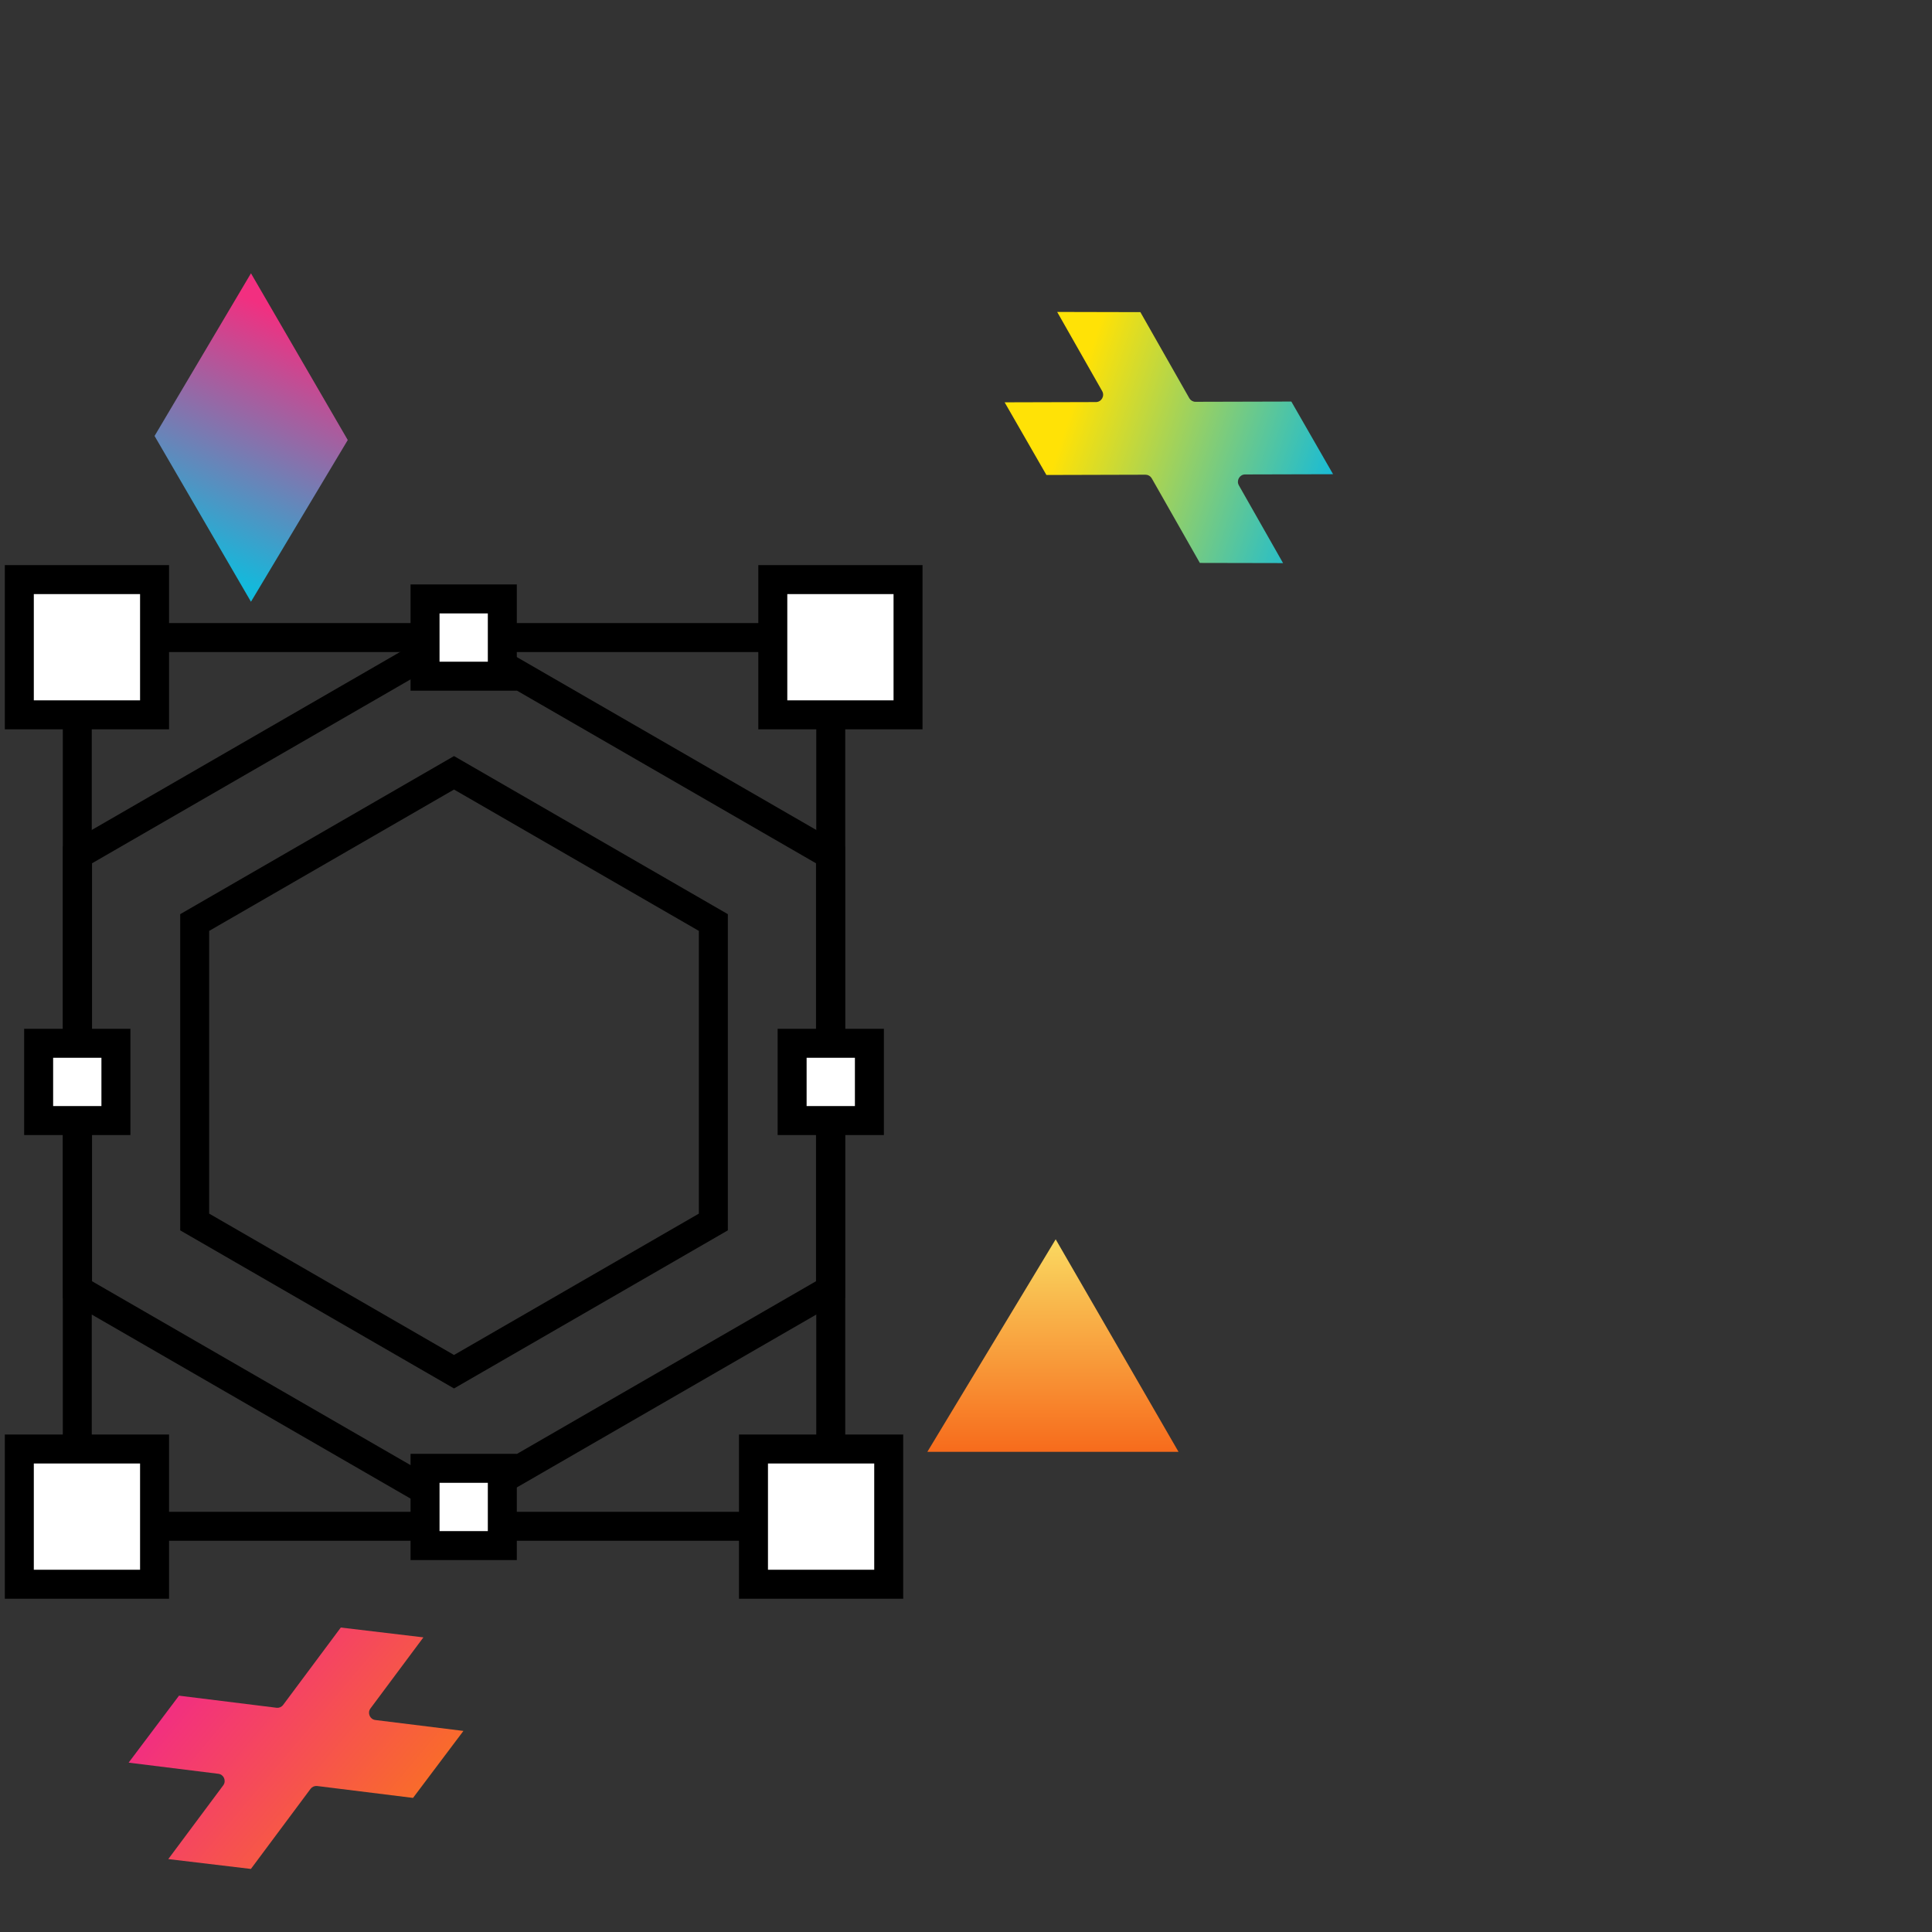 <?xml version="1.0" encoding="UTF-8"?>
<svg width="100px" height="100px" viewBox="0 0 100 100" version="1.1" xmlns="http://www.w3.org/2000/svg" xmlns:xlink="http://www.w3.org/1999/xlink">
    <rect x="0" y="0" width="100" height="100" fill="#333333" stroke="none"/>
    <title>logo-design-icon</title>
    <defs>
        <linearGradient x1="50%" y1="0%" x2="50%" y2="100%" id="linearGradient-1">
            <stop stop-color="#FAD961" offset="0%"></stop>
            <stop stop-color="#F76B1C" offset="100%"></stop>
        </linearGradient>
        <linearGradient x1="62.375%" y1="88.696%" x2="39.741%" y2="6.44%" id="linearGradient-2">
            <stop stop-color="#F22F80" offset="0%"></stop>
            <stop stop-color="#12BADC" offset="100%"></stop>
        </linearGradient>
        <linearGradient x1="14.097%" y1="32.612%" x2="93.571%" y2="71.979%" id="linearGradient-3">
            <stop stop-color="#F22F80" offset="0%"></stop>
            <stop stop-color="#FA7221" offset="100%"></stop>
        </linearGradient>
        <linearGradient x1="20.524%" y1="37.833%" x2="103.737%" y2="58.532%" id="linearGradient-4">
            <stop stop-color="#FFE206" offset="0%"></stop>
            <stop stop-color="#12BADC" offset="100%"></stop>
        </linearGradient>
    </defs>
    <g id="logo-design-icon" stroke="none" stroke-width="1" fill="none" fill-rule="evenodd">
        <g id="Group" transform="translate(1, 30)" stroke="#000000" stroke-width="1.5">
            <rect id="Rectangle" x="3" y="3" width="39" height="46"></rect>
            <rect id="Rectangle" fill="#FFFFFF" x="39" y="0" width="7" height="7"></rect>
            <rect id="Rectangle" fill="#FFFFFF" x="0" y="0" width="7" height="7"></rect>
            <rect id="Rectangle" fill="#FFFFFF" x="38" y="45" width="7" height="7"></rect>
            <rect id="Rectangle" fill="#FFFFFF" x="0" y="45" width="7" height="7"></rect>
            <polygon id="Polygon" points="22.5 3 41.986 14.25 41.986 36.75 22.5 48 3.014 36.75 3.014 14.25"></polygon>
            <polygon id="Polygon" points="22.5 10 35.923 17.75 35.923 33.25 22.5 41 9.077 33.25 9.077 17.75"></polygon>
            <rect id="Rectangle" fill="#FFFFFF" x="21" y="1" width="4" height="4"></rect>
            <rect id="Rectangle" fill="#FFFFFF" x="21" y="46" width="4" height="4"></rect>
            <rect id="Rectangle" fill="#FFFFFF" x="1" y="24" width="4" height="4"></rect>
            <rect id="Rectangle" fill="#FFFFFF" x="40" y="24" width="4" height="4"></rect>
        </g>
        <g id="Group-2" transform="translate(37.542, 56.06) scale(1, -1) translate(-37.542, -56.06) translate(6.084, 14.145)">
            <polygon id="Path-8" fill="url(#linearGradient-1)" transform="translate(48.416, 28.329) scale(1, -1) translate(-48.416, -28.329) " points="41.916 33.829 54.916 33.829 48.558 22.829"></polygon>
            <polygon id="Path-9" fill="url(#linearGradient-2)" points="1.916 75.409 6.906 66.829 11.916 75.199 6.906 83.829"></polygon>
            <path d="M2.895,5.524 L7.981,5.53 L8,5.53 C8.126,5.523 8.24,5.453 8.303,5.342 L10.777,1.003 L15.083,0.987 L12.812,4.971 L12.804,4.986 C12.676,5.234 12.854,5.536 13.135,5.536 L17.729,5.541 L15.562,9.3 L10.562,9.294 L10.543,9.295 C10.418,9.301 10.304,9.371 10.24,9.482 L7.681,13.972 L3.375,13.987 L5.732,9.853 L5.74,9.838 C5.867,9.59 5.689,9.289 5.409,9.289 L0.729,9.283 L2.895,5.524 Z" id="Combined-Shape" fill="url(#linearGradient-3)" fill-rule="nonzero" transform="translate(9.229, 7.487) scale(1, -1) rotate(7) translate(-9.229, -7.487) "></path>
            <path d="M48.635,68.829 L52.942,68.839 L55.474,73.293 L55.483,73.308 C55.551,73.415 55.669,73.481 55.796,73.48 L60.755,73.467 L62.916,77.228 L58.364,77.24 L58.348,77.24 C58.071,77.252 57.9,77.56 58.04,77.806 L60.327,81.829 L56.02,81.82 L53.53,77.441 L53.521,77.427 C53.453,77.319 53.336,77.254 53.209,77.254 L48.078,77.268 L45.916,73.507 L50.641,73.494 C50.927,73.493 51.107,73.179 50.965,72.928 L48.635,68.829 Z" id="Combined-Shape" fill="url(#linearGradient-4)" fill-rule="nonzero" transform="translate(54.416, 75.329) scale(1, -1) translate(-54.416, -75.329) "></path>
        </g>
    </g>
</svg>